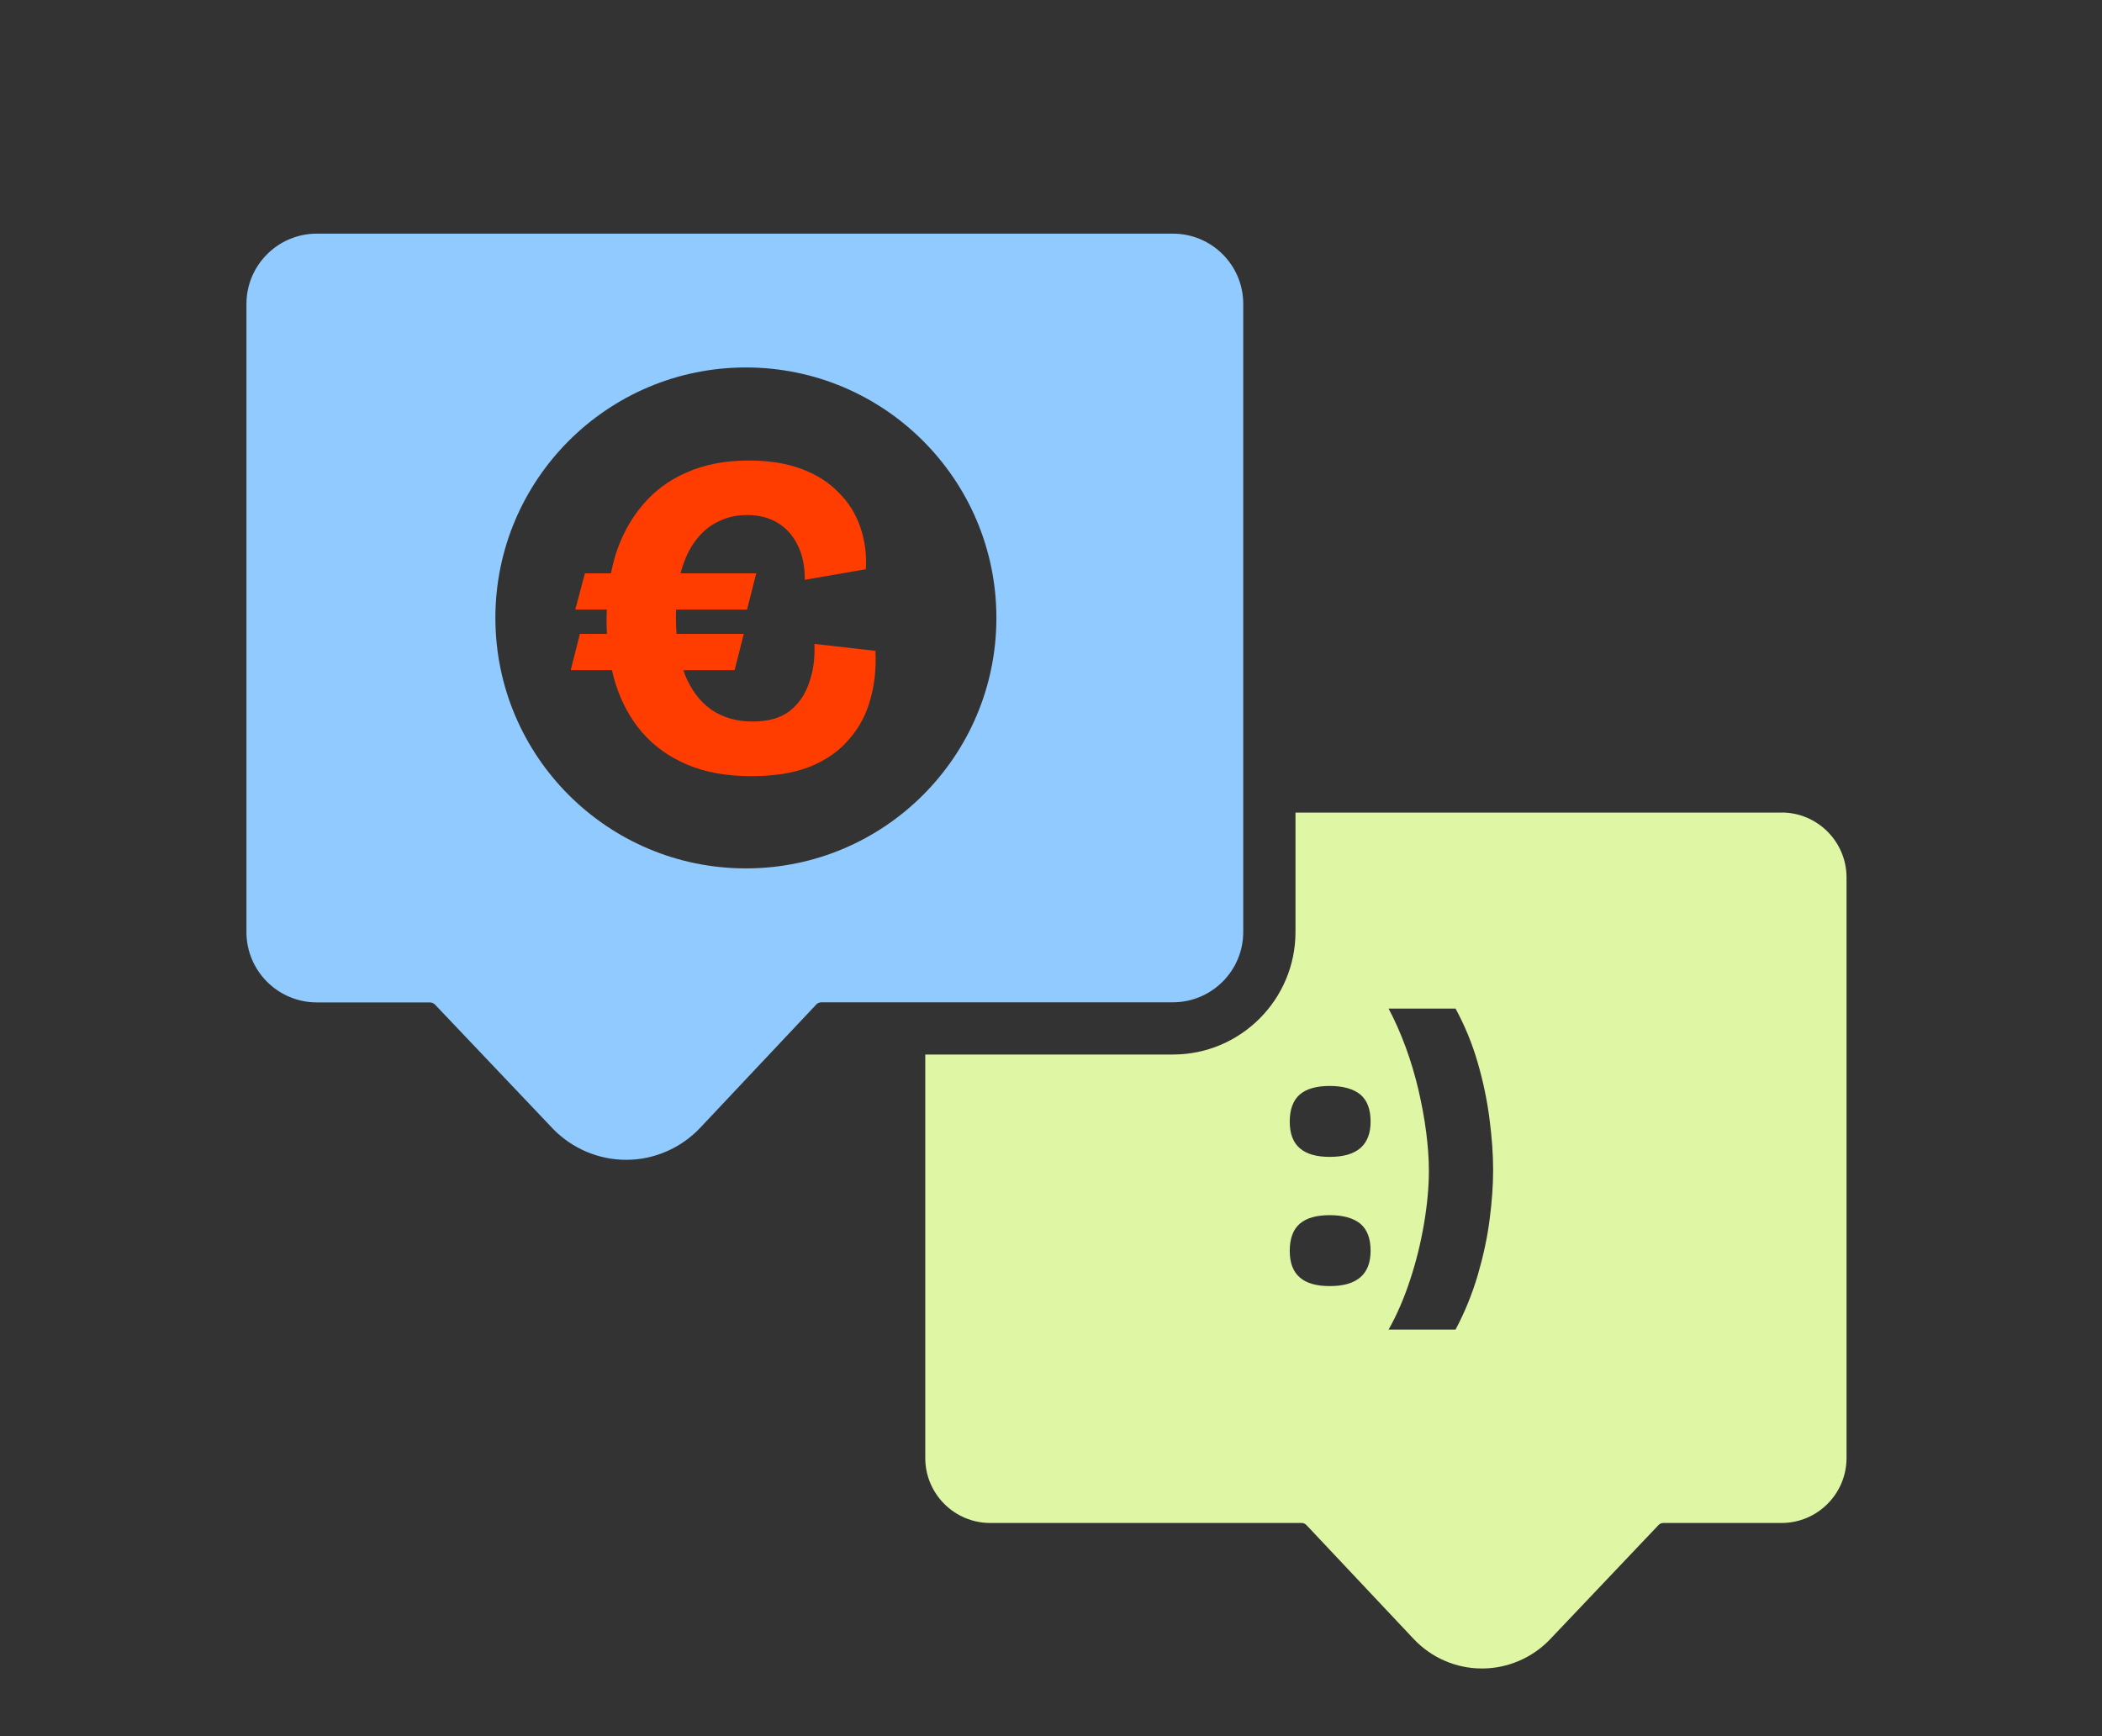 <svg width="230" height="190" viewBox="0 0 230 190" fill="none" xmlns="http://www.w3.org/2000/svg">
<rect x="0" y="0" width="230" height="190" fill="#333333" stroke="none"/>
<g clip-path="url(#clip0_607_1101)">
<path d="M68.481 126.924C65.521 126.924 62.629 125.701 60.548 123.575L47.598 109.938C47.461 109.801 47.289 109.721 47.072 109.698H34.658C30.418 109.698 26.966 106.246 26.966 102.006V33.263C26.966 29.022 30.418 25.57 34.658 25.57H128.342C132.583 25.57 136.035 29.011 136.035 33.252V101.994C136.035 106.235 132.583 109.687 128.342 109.687H89.833C89.616 109.71 89.433 109.79 89.307 109.938L76.62 123.415C74.528 125.632 71.59 126.924 68.561 126.924H68.493H68.481ZM81.615 40.213C66.481 40.213 54.205 52.489 54.205 67.623C54.205 82.757 66.481 95.033 81.615 95.033C96.749 95.033 109.025 82.757 109.025 67.623C109.025 52.489 96.749 40.213 81.615 40.213Z" fill="#90CAFF"/>
<path d="M194.926 88.929H141.752V101.994C141.752 109.39 135.739 115.402 128.344 115.402H101.242V159.558C101.242 163.479 104.431 166.668 108.352 166.668H142.46C142.655 166.679 142.826 166.771 142.952 166.896L154.679 179.356C156.611 181.413 159.32 182.59 162.121 182.59H162.189C164.921 182.59 167.596 181.459 169.516 179.493L181.484 166.885C181.61 166.759 181.77 166.679 181.964 166.668H194.937C198.858 166.668 202.047 163.479 202.047 159.558V96.028C202.047 92.107 198.858 88.918 194.937 88.918L194.926 88.929ZM145.501 140.744C144.049 140.744 142.952 140.435 142.22 139.795C141.489 139.166 141.123 138.195 141.123 136.88C141.123 135.566 141.489 134.548 142.22 133.92C142.952 133.291 144.038 132.982 145.501 132.982C146.964 132.982 148.096 133.302 148.85 133.92C149.593 134.548 149.97 135.531 149.97 136.88C149.97 139.452 148.484 140.744 145.512 140.744H145.501ZM145.501 126.604C144.049 126.604 142.952 126.295 142.22 125.655C141.489 125.027 141.123 124.055 141.123 122.741C141.123 121.426 141.489 120.409 142.22 119.78C142.952 119.151 144.038 118.843 145.501 118.843C146.964 118.843 148.096 119.163 148.85 119.78C149.593 120.409 149.97 121.392 149.97 122.741C149.97 125.312 148.484 126.604 145.512 126.604H145.501ZM162.989 133.485C162.738 135.474 162.292 137.497 161.686 139.578C161.069 141.647 160.269 143.624 159.263 145.51H151.936C152.851 143.887 153.639 142.069 154.291 140.069C154.954 138.069 155.457 136.023 155.811 133.942C156.165 131.862 156.348 129.919 156.348 128.113C156.348 126.833 156.245 125.415 156.051 123.895C155.857 122.363 155.56 120.809 155.194 119.22C154.817 117.631 154.359 116.088 153.799 114.568C153.239 113.059 152.622 111.653 151.936 110.373H159.263C160.292 112.259 161.103 114.248 161.709 116.351C162.315 118.454 162.738 120.512 162.989 122.523C163.252 124.535 163.378 126.375 163.378 128.033C163.378 129.69 163.252 131.508 162.989 133.497V133.485Z" fill="#DFF6A4"/>
<path d="M95.789 71.223L89.114 70.468C89.182 72.08 88.976 73.509 88.508 74.789C88.073 76.058 87.353 77.087 86.347 77.852C85.376 78.584 84.038 78.961 82.335 78.961C80.632 78.961 79.089 78.527 77.82 77.658C76.551 76.755 75.58 75.452 74.906 73.737C74.86 73.612 74.825 73.463 74.78 73.337H80.381L81.386 69.371H74.025C73.98 68.777 73.957 68.159 73.957 67.508C73.957 67.234 73.968 66.971 73.98 66.708H81.741L82.747 62.741H74.471C74.483 62.673 74.494 62.604 74.517 62.536C74.917 61.13 75.466 59.975 76.174 59.072C76.871 58.169 77.695 57.495 78.632 57.06C79.569 56.592 80.609 56.363 81.741 56.363C83.044 56.363 84.164 56.649 85.101 57.221C86.039 57.792 86.759 58.592 87.262 59.632C87.799 60.672 88.062 61.941 88.062 63.45L94.737 62.296C94.84 60.661 94.634 59.118 94.131 57.678C93.629 56.203 92.828 54.934 91.72 53.86C90.645 52.751 89.296 51.905 87.65 51.3C86.016 50.694 84.107 50.397 81.924 50.397C79.352 50.397 77.089 50.831 75.145 51.7C73.202 52.534 71.579 53.746 70.276 55.312C68.973 56.855 67.979 58.695 67.316 60.833C67.133 61.45 66.984 62.09 66.847 62.741H64.001L62.949 66.708H66.401C66.39 67.096 66.367 67.474 66.367 67.862C66.367 68.377 66.39 68.868 66.413 69.371H63.452L62.446 73.337H66.961C67.064 73.795 67.178 74.252 67.316 74.698C67.956 76.778 68.927 78.584 70.23 80.116C71.568 81.659 73.225 82.847 75.203 83.682C77.18 84.516 79.501 84.939 82.187 84.939C84.873 84.939 86.885 84.585 88.668 83.888C90.439 83.156 91.868 82.15 92.931 80.87C94.04 79.601 94.806 78.138 95.24 76.504C95.709 74.835 95.892 73.075 95.789 71.234V71.223Z" fill="#FF3D00"/>
</g>
<defs>
<clipPath id="clip0_607_1101">
<rect width="175.068" height="157.031" fill="white" transform="translate(26.966 25.57)"/>
</clipPath>
</defs>
</svg>
